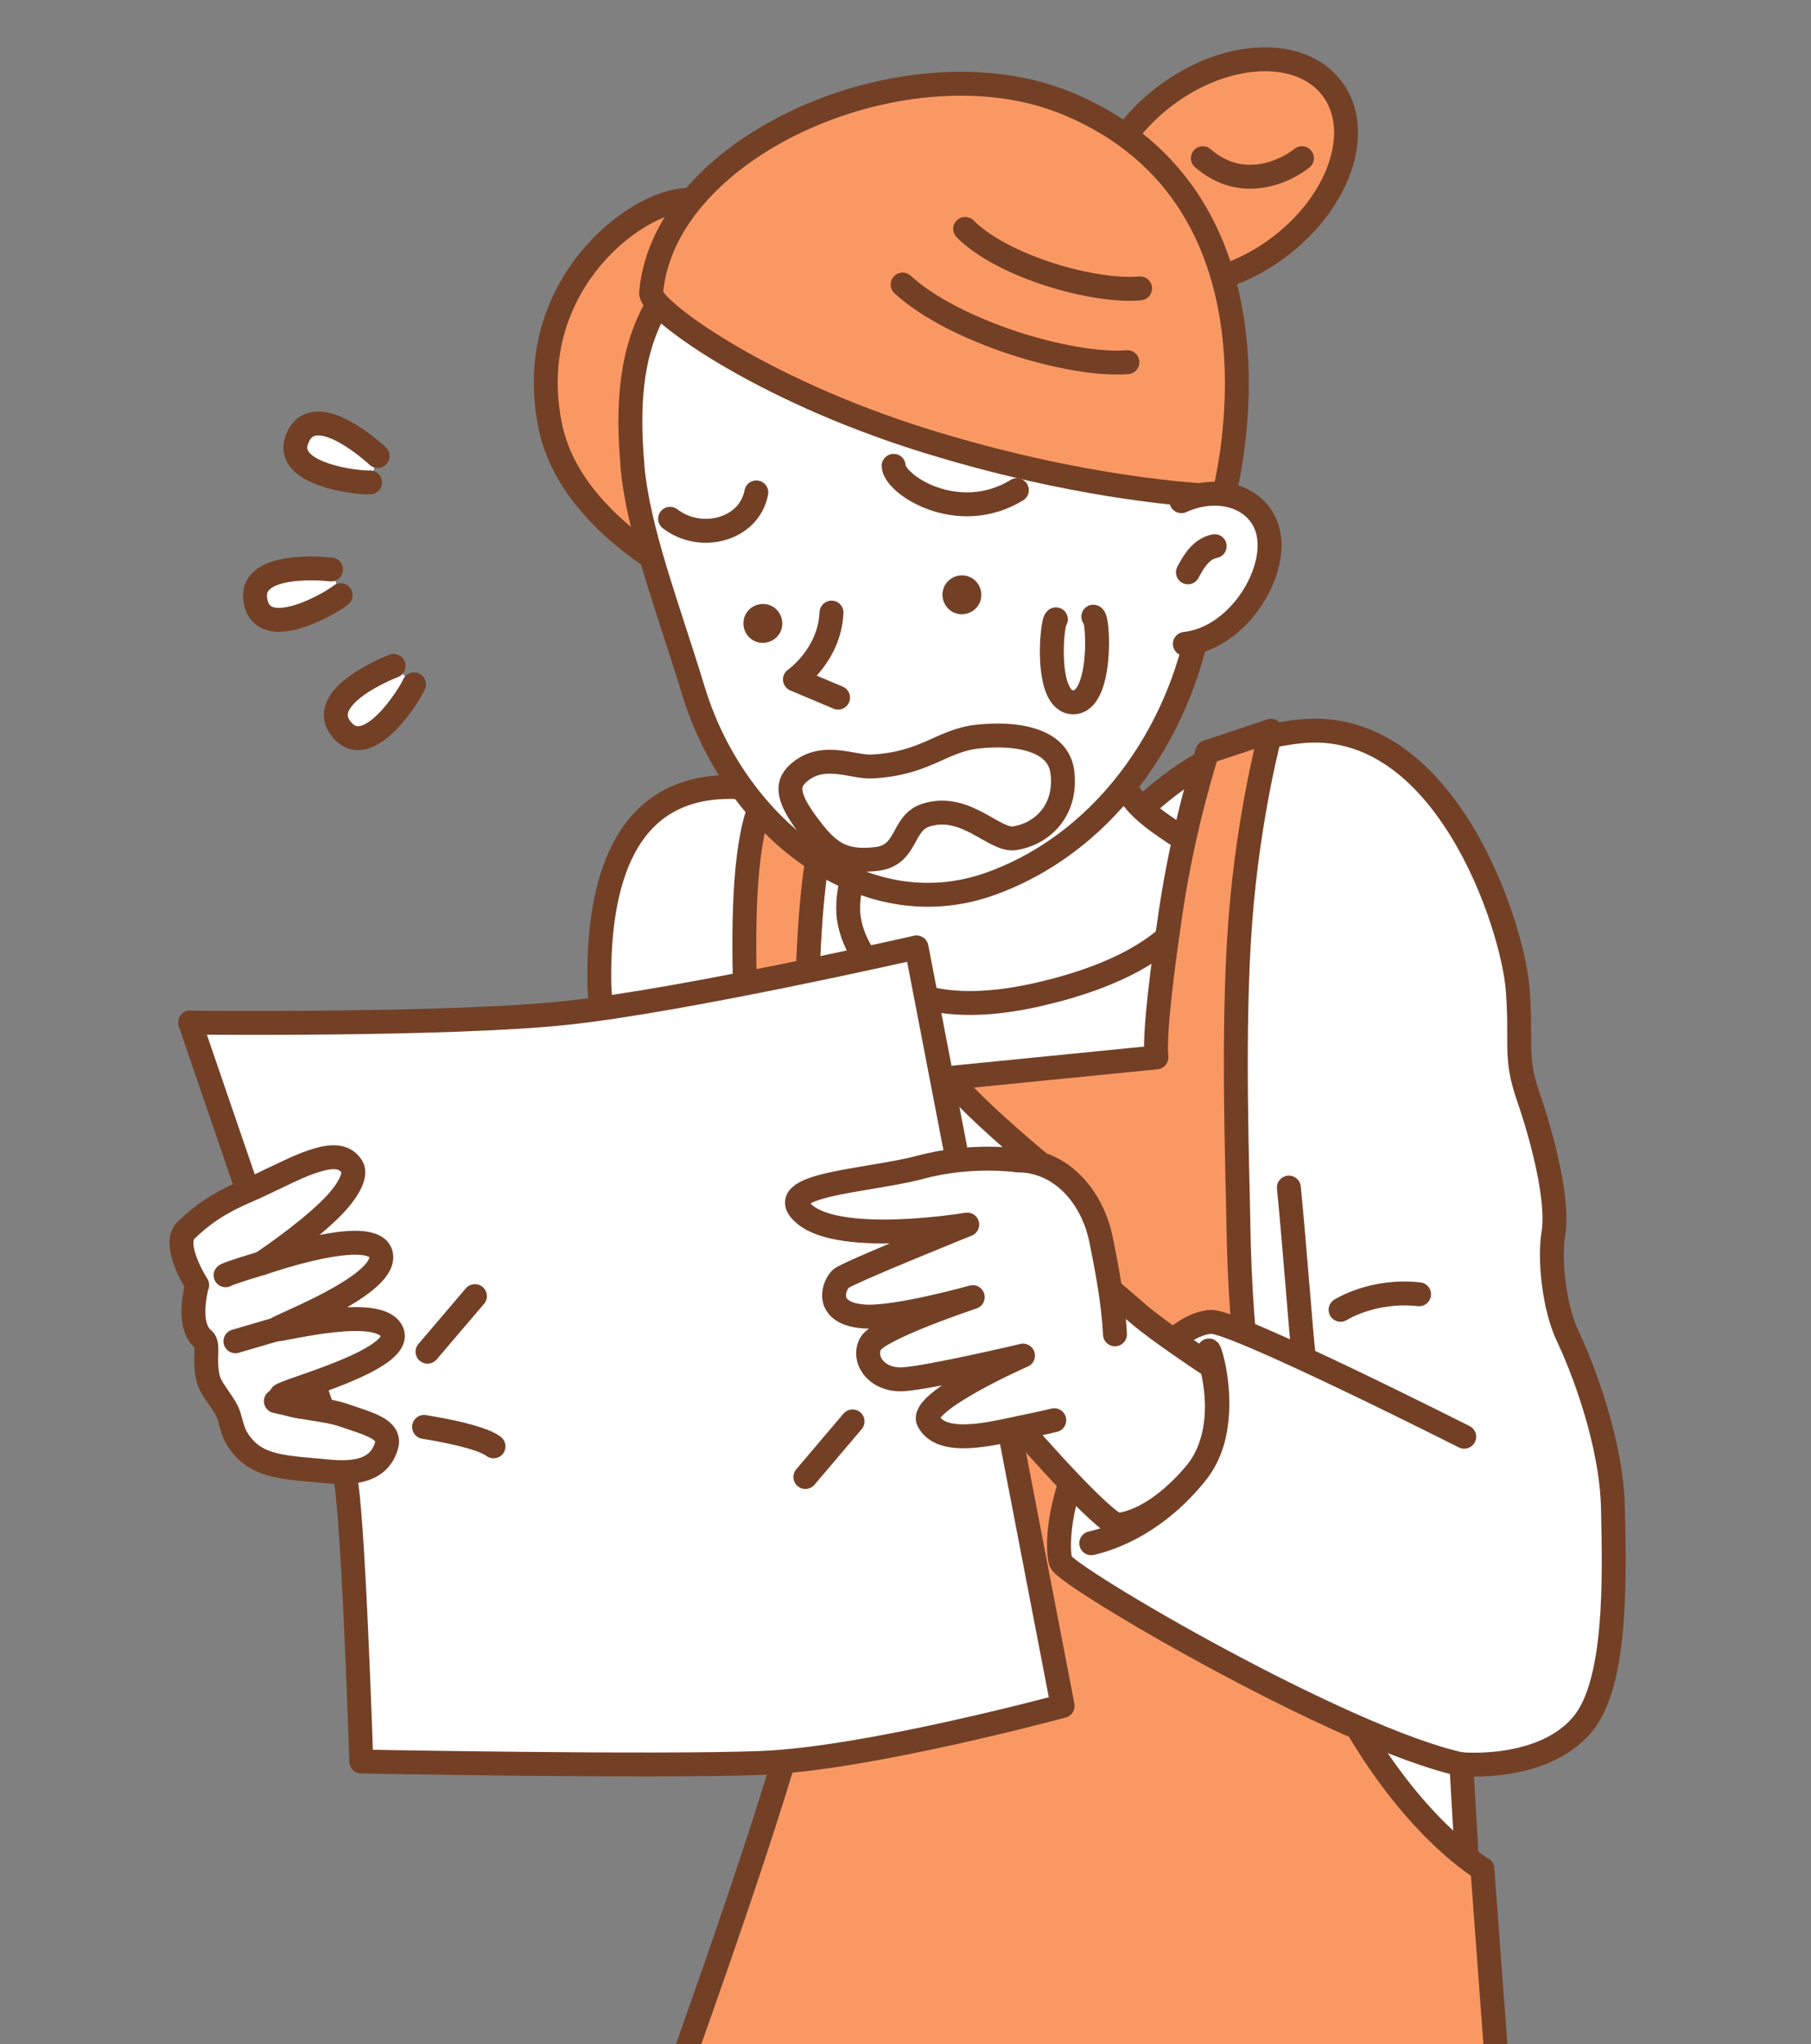 <?xml version="1.0" encoding="UTF-8"?>
<svg id="_レイヤー_1" data-name="レイヤー 1" xmlns="http://www.w3.org/2000/svg" xmlns:xlink="http://www.w3.org/1999/xlink" viewBox="0 0 88.62 100">
  <rect x="0" y="0" width="88.62" height="100" fill="#808080" stroke="none"/>
  <defs>
    <style>
      .cls-1 {
        clip-path: url(#clippath);
      }

      .cls-2 {
        fill: #fff;
      }

      .cls-2, .cls-3, .cls-4 {
        stroke: #734026;
        stroke-linecap: round;
        stroke-linejoin: round;
        stroke-width: 1.17px;
      }

      .cls-5, .cls-3 {
        fill: none;
      }

      .cls-5, .cls-6 {
        stroke-width: 0px;
      }

      .cls-4 {
        fill: #fa9864;
      }

      .cls-6 {
        fill: #734026;
      }
    </style>
    <clipPath id="clippath">
      <rect class="cls-5" width="88.62" height="100"/>
    </clipPath>
  </defs>
  <g class="cls-1">
    <g>
      <path class="cls-2" d="m29.33,48.33c-.1-4.6.92-9.47,5.82-9.81s10.45,3.88,14.2,3.88c2.07,0,4.45-.98,6.73-3.03,1.83-1.64,4.28-3.26,7.56-3.59,7.05-.72,10.39,9.45,10.63,12.65.2,2.69-.17,3.23.51,5.21.68,1.97,1.51,5.06,1.23,6.74-.2,1.23.03,3.57.71,5,.68,1.43,2.14,5.11,2.21,8.44.07,3.34.21,8.53-1.5,10.55-1.95,2.32-5.92,1.94-5.92,1.94l.92,15.97-39.32-.41s2.53-4.44,4.09-9.23c1.47-4.54,1.97-9.42,1.91-10.25-.14-1.7-6.96-9.93-7.35-14.3-.41-4.56-2.35-16.96-2.42-19.78Z"/>
      <path class="cls-2" d="m42.02,42.16s-.58,1.12-.51,2.49,1.5,5.82,9.4,3.98c7.9-1.84,8.04-5.55,8.17-6.43.14-.89-4.05-2.15-4.19-4.46"/>
      <path class="cls-4" d="m41.15,38.81c-2.05,1.73-1.64,14.62-1.64,14.62l17.08-1.7c-.13-1.26.37-4.87.69-7.06.64-4.36,1.8-7.88,1.8-7.88l3.12-1.04s-1.11,4.01-1.51,9.36c-.4,5.35-.13,12.05-.09,14.75.36,24.91,11.94,31.57,11.94,31.57l.91,12.28-40.74-.95s7.03-19.35,6.4-20.35c-.63-1,.6-3.65.13-4.41-.47-.76-3.02-16.82-3.31-17.96-.28-1.13.57-4.06.76-5.29.19-1.23-1.23-13.8,1.04-16.16l3.43.22Z"/>
      <path class="cls-4" d="m62.59,12.09c-2.97,2.24-6.63,2.4-8.17.35-1.54-2.04-.37-5.51,2.6-7.75,2.97-2.24,6.63-2.4,8.17-.35s.37,5.51-2.6,7.75Z"/>
      <path class="cls-4" d="m34.51,11.99c2.36-5.23-9.57-.73-7.58,8.87,1.09,5.25,7.93,8.05,7.93,8.05l-.35-16.92Z"/>
      <path class="cls-2" d="m30.94,22.75c.29,3.23,1.69,6.78,3,11.07,1.99,6.51,8.22,11.69,14.55,9.41,5.89-2.13,9.55-7.93,10.33-13.59.52-3.78-.45-10.54-2.76-14.24s-12.49-7.84-18.46-4.99c-5.85,2.79-7.17,6.52-6.65,12.35Z"/>
      <path class="cls-4" d="m31.87,14.35c-.06.71,5.1,4.64,13.5,7.24,8.41,2.6,14.5,2.7,14.5,2.7,0,0,3.97-14.42-7.65-19.23-7.73-3.2-19.77,2-20.36,9.29Z"/>
      <path class="cls-6" d="m47.86,28.57c.29.44.18,1.03-.26,1.32-.44.29-1.03.18-1.32-.26-.29-.44-.18-1.03.26-1.32.44-.29,1.03-.18,1.32.26Z"/>
      <path class="cls-6" d="m38.12,29.97c.29.44.18,1.03-.26,1.32-.44.29-1.03.18-1.32-.26-.29-.44-.18-1.03.26-1.32.44-.29,1.03-.18,1.32.26Z"/>
      <path class="cls-3" d="m44.17,13.92c2.48,2.29,8.18,4.02,11,3.8"/>
      <path class="cls-3" d="m47.23,11.2c1.84,1.84,6.27,3.11,8.56,2.91"/>
      <path class="cls-2" d="m40.69,29.97c-.1,2.1-1.79,3.27-1.79,3.27l2.11.89"/>
      <path class="cls-2" d="m57.81,24.52c2.02-.92,4.19-.05,4.31,1.97s-1.75,4.76-4.14,5.01"/>
      <path class="cls-2" d="m59.44,26.72c-.65.13-1.01.71-1.31,1.28"/>
      <g>
        <path class="cls-2" d="m20.26,33.48c-.21.51-2.18,3.65-3.46,2.3-1.58-1.67,2.46-3.2,2.46-3.2"/>
        <path class="cls-2" d="m16.67,29.12c-.42.36-3.62,2.23-4.13.44-.62-2.21,3.66-1.7,3.66-1.7"/>
        <path class="cls-2" d="m18.11,23.6c-.55.04-4.24-.36-3.58-2.1.81-2.15,3.95.81,3.95.81"/>
      </g>
      <path class="cls-2" d="m38.93,37.96c1.21-1.26,2.76-.41,3.73-.46,2.65-.14,3.39-1.26,5.16-1.46,1.77-.2,3.98.06,4.17,1.76.22,1.96-1.1,3.02-2.33,3.21-1.01.16-2.39-1.75-4.35-1.13-1.2.38-.88,1.95-2.39,2.14-1.7.21-2.39-.35-3.28-1.51-.89-1.16-1.25-1.98-.7-2.55Z"/>
      <path class="cls-2" d="m51.67,30.3c-.2.07-.58,4.06.85,4.06s1.25-4.19.98-4.19"/>
      <path class="cls-3" d="m32.79,25.38c1.5,1.16,3.88.54,4.22-1.29"/>
      <path class="cls-3" d="m43.73,22.79c0,.89,3.12,2.96,6.03,1.19"/>
      <path class="cls-2" d="m71.65,70.29s-11.27-5.69-12.39-5.62c-1.12.07-2.49,1.12-5,4.39s-2.59,6.64-2.35,7.35c.24.72,13.76,8.64,19.61,9.91"/>
      <path class="cls-2" d="m63.07,58.1c.27,2.72.63,7.52.7,7.99"/>
      <path class="cls-2" d="m50.88,56.91s-2.38-1.97-3.68-3.34-2.66-1.16-2.52.2c.14,1.36,2.18,4.09,2.32,4.15"/>
      <path class="cls-2" d="m51.73,60.86s3.17,2.72,3.95,3.4c1.06.92,3.61,2.59,3.61,2.59,0,0,.95,3.2-.79,5.24-2.19,2.57-3.87,2.51-3.87,2.51-1.2-.63-5.25-5.37-5.25-5.37"/>
      <path class="cls-2" d="m9.31,50.03s12.73.14,18.45-.48c5.72-.61,17.09-3.2,17.09-3.2l7.15,37.11s-9.53,2.59-14.78,2.79c-5.24.2-19.54-.07-19.54-.07,0,0-.41-12.73-.82-14.03-.41-1.29-7.56-22.13-7.56-22.13Z"/>
      <line class="cls-2" x1="20.92" y1="66.13" x2="23.24" y2="63.41"/>
      <line class="cls-2" x1="39.41" y1="72.26" x2="41.72" y2="69.54"/>
      <path class="cls-2" d="m20.75,69.81s2.72.41,3.4.95"/>
      <path class="cls-2" d="m54.56,65.28c-.08-1.66-.45-3.49-.68-4.63-.41-2.04-1.91-3.88-4.09-3.88,0,0-2.25-.34-4.77.34-2.52.68-7.46.82-5.62,2.32,1.84,1.5,7.93.48,7.93.48,0,0-5.95,2.39-6.2,2.66-.44.48-.71,1.74,1.23,1.84,1.57.08,5.24-.95,5.24-.95,0,0-4.6,1.53-5,2.28-.41.75.27,1.8,1.57,1.74,1.29-.07,5.89-1.16,5.89-1.16,0,0-5.12,2.25-4.63,3.2.65,1.26,3.12.61,4.43.34.49-.1,1.11-.23,1.73-.38"/>
      <path class="cls-3" d="m59.16,66.07c.1.07,1.19,3.75-.65,6.03-1.84,2.28-3.92,3.13-5.11,3.4"/>
      <g>
        <path class="cls-2" d="m9.65,62.87s-1.28-1.99-.54-2.69c.72-.68,1.46-1.27,3.03-1.94.81-.35,1.95-.94,2.66-1.23,1.32-.53,2.02-.55,2.42.07.25.39-.18,1.23-1.09,2.11-1.31,1.28-3.34,2.62-3.34,2.62,0,0,5.58-1.97,5.86-.41.27,1.57-5.52,3.64-5.11,3.64s5.11-1.23,5.65.14c.54,1.36-5.31,2.86-5.45,3.1-.33.57,1.89.55,3.06.95,1.27.44,2.34.69,2.11,1.5-.34,1.19-1.5,1.39-2.83,1.26-2.04-.2-3.4-.17-4.29-1.33-.3-.39-.37-.6-.58-1.37-.16-.58-.87-1.25-1.02-1.83-.24-.94.07-1.69-.24-1.94-.75-.61-.44-2.11-.31-2.66Z"/>
        <path class="cls-2" d="m12.78,61.81s-1.5.44-1.74.58"/>
        <line class="cls-2" x1="11.52" y1="65.62" x2="13.84" y2="64.94"/>
        <line class="cls-2" x1="13.5" y1="68.55" x2="14.72" y2="68.82"/>
      </g>
      <path class="cls-3" d="m58.86,7.74c1.89,1.64,3.97.69,4.85,0"/>
      <path class="cls-3" d="m65.6,64.08s1.58-1.01,3.84-.76"/>
    </g>
  </g>
</svg>